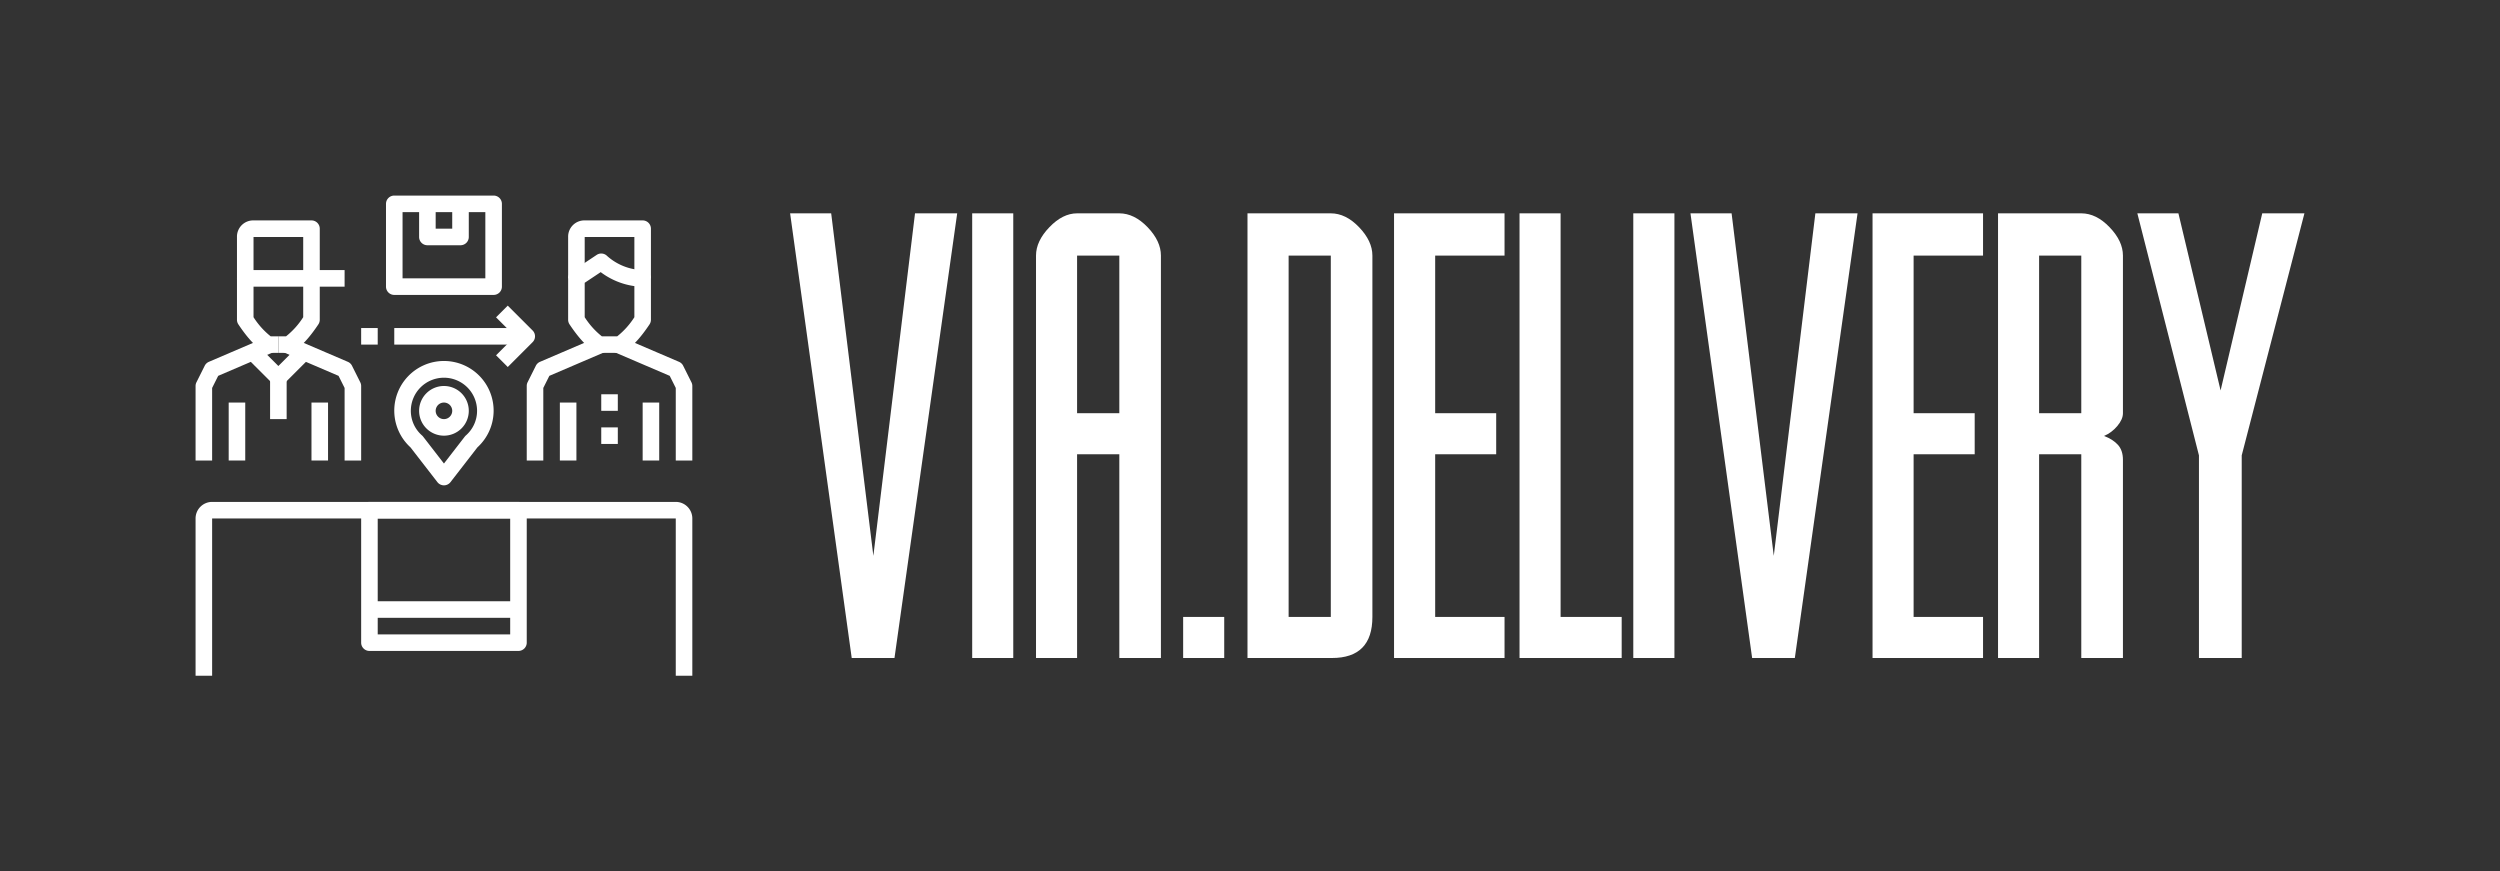<?xml version="1.0" encoding="UTF-8"?> <svg xmlns="http://www.w3.org/2000/svg" xmlns:xlink="http://www.w3.org/1999/xlink" xmlns:svgjs="http://svgjs.com/svgjs" width="1917.45" height="668.3"><rect width="100%" height="100%" fill="#333333" stroke="none"/> <g transform="scale(5) translate(30, 30)"> <defs id="SvgjsDefs1844"></defs> <g xmlns:name="main_text" id="SvgjsG1845" rel="mainfill" name="main_text" transform="translate(90.52,-169.065)" fill="#ffffff" style="fill: #ffffff"> <path d="M6.98 171.79L13.45 224.33L19.84 171.79L26.31 171.79L16.69 240L10.13 240L0.68 171.79L6.98 171.79ZM34.91 171.79L34.91 240L28.61 240L28.61 171.79L34.91 171.79ZM44.70 202.45L51.18 202.45L51.18 178.27L44.70 178.27L44.70 202.45M51.18 171.79Q53.47 171.79 55.52 173.92Q57.56 176.05 57.56 178.27L57.56 240L51.18 240L51.18 208.75L44.70 208.75L44.70 240L38.40 240L38.40 178.27Q38.40 176.05 40.45 173.92Q42.49 171.79 44.70 171.79L51.18 171.79ZM60.97 233.70L67.27 233.70L67.27 240L60.97 240L60.97 233.70ZM77.15 233.70L83.62 233.70L83.62 178.27L77.15 178.27L77.15 233.70M70.84 171.79L83.62 171.79Q85.92 171.79 87.96 173.92Q90.00 176.05 90.00 178.27L90.00 233.70Q90.00 240 83.79 240L70.84 240L70.84 171.79ZM93.32 240L93.32 171.79L110.27 171.79L110.27 178.27L99.63 178.27L99.63 202.45L108.99 202.45L108.99 208.75L99.63 208.75L99.63 233.70L110.27 233.70L110.27 240L93.32 240ZM118.87 171.79L118.87 233.70L128.24 233.70L128.24 240L112.57 240L112.57 171.79L118.87 171.79ZM136.33 171.79L136.33 240L130.02 240L130.02 171.79L136.33 171.79ZM145.10 171.79L151.57 224.33L157.95 171.79L164.42 171.79L154.80 240L148.25 240L138.79 171.79L145.10 171.79ZM166.72 240L166.72 171.79L183.67 171.79L183.67 178.27L173.02 178.27L173.02 202.45L182.39 202.45L182.39 208.75L173.02 208.75L173.02 233.70L183.67 233.70L183.67 240L166.72 240ZM192.27 202.45L198.74 202.45L198.74 178.27L192.27 178.27L192.27 202.45M198.74 240L198.74 208.75L192.27 208.75L192.27 240L185.97 240L185.97 171.79L198.74 171.79Q201.04 171.79 203.08 173.92Q205.13 176.05 205.13 178.27L205.13 202.45Q205.13 203.39 204.27 204.41Q203.42 205.43 202.23 205.94Q203.59 206.45 204.36 207.30Q205.13 208.15 205.13 209.60L205.13 240L198.74 240ZM213.64 171.79L220.11 198.96L226.50 171.79L232.97 171.79L223.35 208.92L223.35 240L216.79 240L216.79 208.92L207.34 171.79L213.64 171.79Z" fill="#ffffff" style="fill: #ffffff"></path> </g> <g xmlns:name="symbol_mainfill" id="SvgjsG1846" rel="mainfill" name="symbol" transform="translate(5.522897336618371e-7,-1.27) scale(1.27)" fill="#ffffff" style="fill: #ffffff"> <title>16.Global Business</title> <g data-name="16.Shipping" fill="#ffffff" style="fill: #ffffff"> <path d="M39,56H21a1,1,0,0,1-1-1V39a1,1,0,0,1,1-1H39a1,1,0,0,1,1,1V55A1,1,0,0,1,39,56ZM22,54H38V40H22Z" fill="#ffffff" style="fill: #ffffff"></path> <rect x="21" y="50" width="18" height="2"></rect> <path d="M60,59H58V40H2V59H0V40a2,2,0,0,1,2-2H58a2,2,0,0,1,2,2Z" fill="#ffffff" style="fill: #ffffff"></path> <path d="M11,20H10V18h.928A9.342,9.342,0,0,0,13,15.691V11h2v5a1.006,1.006,0,0,1-.168.555C13.784,18.126,12.269,20,11,20Zm-.1-1.987Z" fill="#ffffff" style="fill: #ffffff"></path> <path d="M10,20H9c-1.269,0-2.784-1.874-3.832-3.445A1.006,1.006,0,0,1,5,16V11H7v4.691A9.342,9.342,0,0,0,9.072,18H10Zm-.9-1.987Z" fill="#ffffff" style="fill: #ffffff"></path> <path d="M18,12H6a1,1,0,0,1-1-1V6A1.959,1.959,0,0,1,7,4h7a1,1,0,0,1,1,1v5h3ZM7,10h6V6H7Z" fill="#ffffff" style="fill: #ffffff"></path> <path d="M2,33H0V24a1,1,0,0,1,.105-.447l1-2a1,1,0,0,1,.5-.472l7-3,.788,1.838L2.73,22.775,2,24.236Z" fill="#ffffff" style="fill: #ffffff"></path> <path d="M20,33H18V24.236l-.73-1.461-6.664-2.856.788-1.838,7,3a1,1,0,0,1,.5.472l1,2A1,1,0,0,1,20,24Z" fill="#ffffff" style="fill: #ffffff"></path> <rect x="4" y="26" width="2" height="7"></rect> <rect x="14" y="26" width="2" height="7"></rect> <path d="M30,36a1,1,0,0,1-.791-.389l-3.253-4.2a6,6,0,1,1,8.088,0l-3.253,4.2A1,1,0,0,1,30,36Zm0-13a4,4,0,0,0-4,4,3.941,3.941,0,0,0,1.356,2.976,1.019,1.019,0,0,1,.127.136L30,33.365l2.517-3.253a1.019,1.019,0,0,1,.127-.136A3.941,3.941,0,0,0,34,27,4,4,0,0,0,30,23Z" fill="#ffffff" style="fill: #ffffff"></path> <path d="M30,30a3,3,0,1,1,3-3A3,3,0,0,1,30,30Zm0-4a1,1,0,1,0,1,1A1,1,0,0,0,30,26Z" fill="#ffffff" style="fill: #ffffff"></path> <path d="M10,24a1,1,0,0,1-.707-.293l-3-3,1.414-1.414L10,21.586l2.293-2.293,1.414,1.414-3,3A1,1,0,0,1,10,24Z" fill="#ffffff" style="fill: #ffffff"></path> <rect x="9" y="23" width="2" height="5"></rect> <path d="M51,20H49c-1.269,0-2.784-1.874-3.832-3.445A1.006,1.006,0,0,1,45,16V11a1,1,0,0,1,.445-.832l3-2a1,1,0,0,1,1.262.125A6.715,6.715,0,0,0,54,10a1,1,0,0,1,1,1v5a1.006,1.006,0,0,1-.168.555C53.784,18.126,52.269,20,51,20Zm-.1-1.987Zm-1.792,0ZM49.072,18h1.856A9.342,9.342,0,0,0,53,15.691V11.936a8.775,8.775,0,0,1-4.067-1.689L47,11.535v4.156A9.342,9.342,0,0,0,49.072,18Z" fill="#ffffff" style="fill: #ffffff"></path> <path d="M55,11H53V6H47v5H45V6a1.959,1.959,0,0,1,2-2h7a1,1,0,0,1,1,1Z" fill="#ffffff" style="fill: #ffffff"></path> <path d="M42,33H40V24a1,1,0,0,1,.1-.447l1-2a1,1,0,0,1,.5-.472l7-3,.788,1.838L42.73,22.775,42,24.236Z" fill="#ffffff" style="fill: #ffffff"></path> <path d="M60,33H58V24.236l-.73-1.461-6.664-2.856.788-1.838,7,3a1,1,0,0,1,.5.472l1,2A1,1,0,0,1,60,24Z" fill="#ffffff" style="fill: #ffffff"></path> <rect x="44" y="26" width="2" height="7"></rect> <rect x="54" y="26" width="2" height="7"></rect> <rect x="49" y="25" width="2" height="2"></rect> <rect x="49" y="29" width="2" height="2"></rect> <path d="M36,13H24a1,1,0,0,1-1-1V2a1,1,0,0,1,1-1H36a1,1,0,0,1,1,1V12A1,1,0,0,1,36,13ZM25,11H35V3H25Z" fill="#ffffff" style="fill: #ffffff"></path> <path d="M32,7H28a1,1,0,0,1-1-1V2h2V5h2V2h2V6A1,1,0,0,1,32,7Z" fill="#ffffff" style="fill: #ffffff"></path> <rect x="24" y="17" width="16" height="2"></rect> <path d="M37.707,21.707l-1.414-1.414L38.586,18l-2.293-2.293,1.414-1.414,3,3a1,1,0,0,1,0,1.414Z" fill="#ffffff" style="fill: #ffffff"></path> <rect x="20" y="17" width="2" height="2"></rect> </g> </g> </g> </svg> 